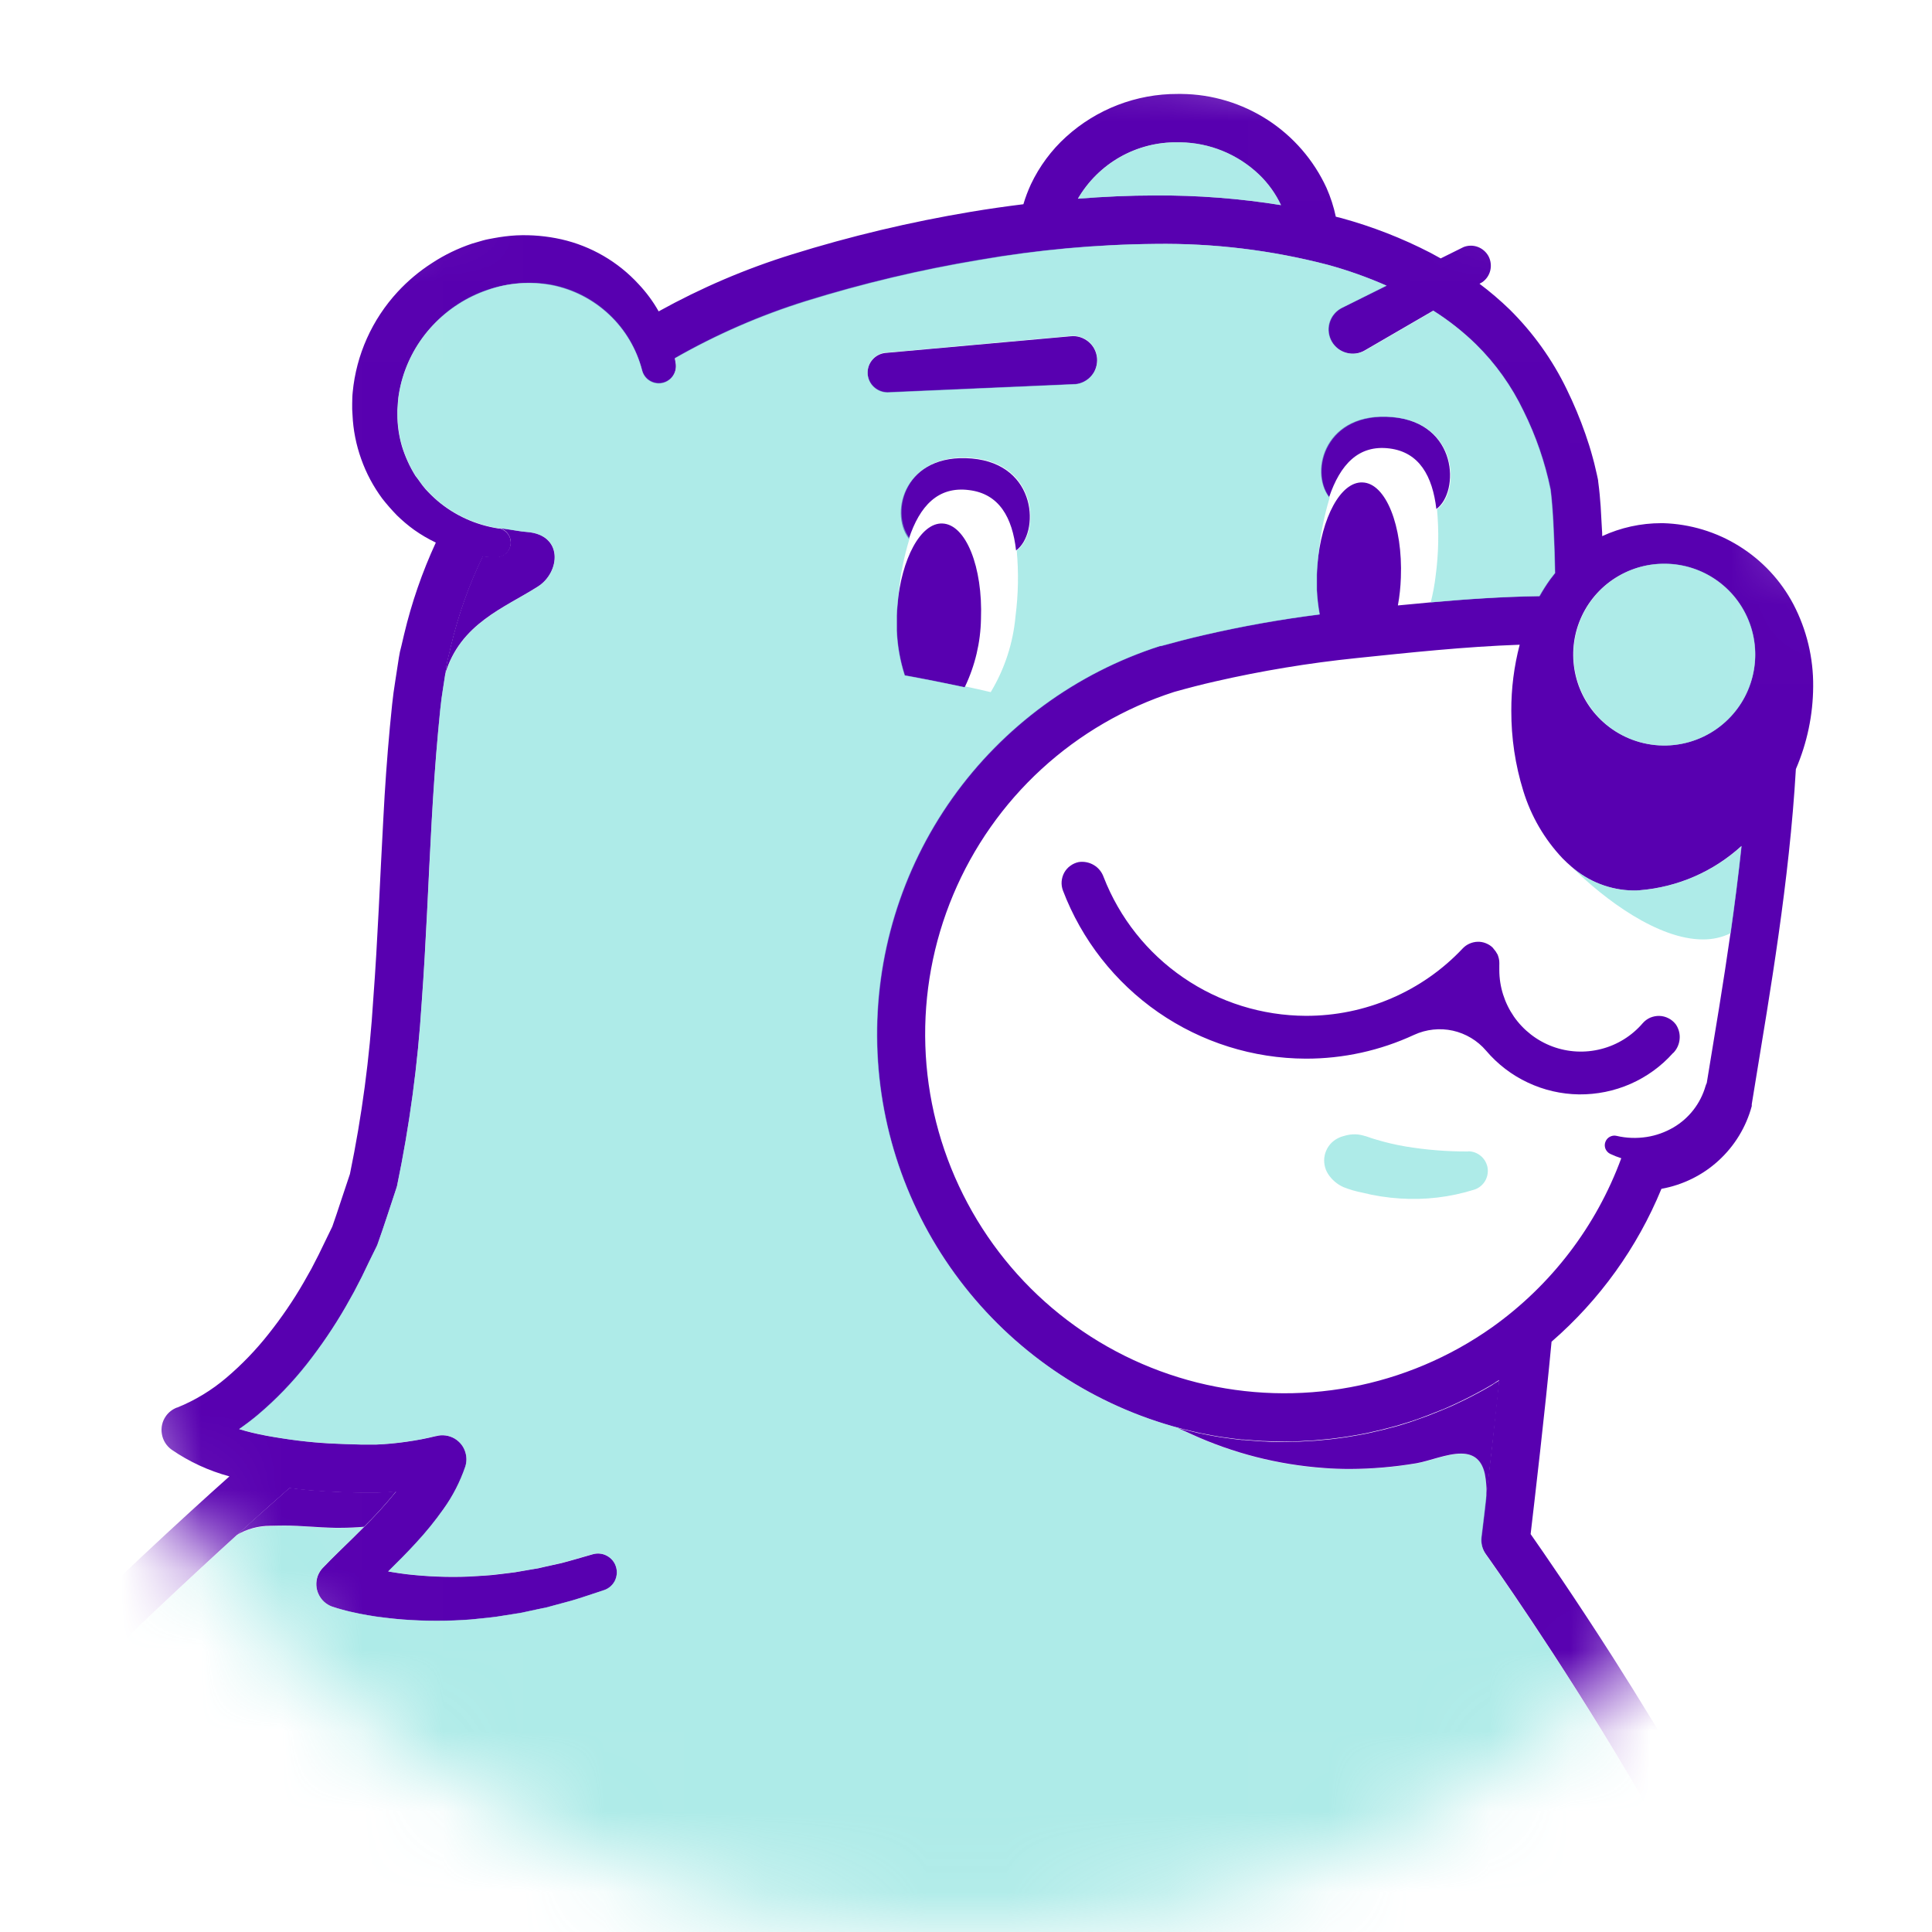 <svg width="24" height="24" viewBox="0 0 24 24" fill="none" xmlns="http://www.w3.org/2000/svg">
<rect width="24" height="24" fill="white"/>
<mask id="mask0_1591:220" style="mask-type:alpha" maskUnits="userSpaceOnUse" x="0" y="0" width="24" height="24">
<path d="M12 24C18.627 24 24 18.627 24 12C24 5.373 18.627 0 12 0C5.373 0 0 5.373 0 12C0 18.627 5.373 24 12 24Z" fill="#97E5E0"/>
</mask>
<g mask="url(#mask0_1591:220)">
<path d="M23.031 26.816C22.844 26.003 22.498 25.113 22.081 24.228C21.458 22.902 20.672 21.588 20.046 20.604C19.558 19.839 19.165 19.273 19.014 19.057C19.035 18.874 19.081 18.489 19.131 18.038C19.18 17.602 19.233 17.103 19.274 16.667C19.871 16.149 20.338 15.499 20.639 14.768C20.904 14.72 21.151 14.599 21.349 14.417C21.548 14.235 21.691 14 21.761 13.74V13.729V13.717C21.775 13.637 21.788 13.557 21.8 13.478C21.987 12.334 22.228 10.947 22.309 9.554C22.449 9.229 22.522 8.88 22.524 8.527C22.527 8.172 22.443 7.822 22.279 7.508C22.123 7.211 21.89 6.962 21.606 6.785C21.321 6.607 20.995 6.509 20.66 6.499H20.637C20.383 6.499 20.133 6.554 19.903 6.66C19.903 6.634 19.903 6.607 19.9 6.579C19.895 6.484 19.89 6.388 19.884 6.291C19.877 6.194 19.869 6.098 19.854 5.988C19.854 5.964 19.843 5.926 19.838 5.899L19.821 5.826C19.81 5.777 19.798 5.727 19.784 5.679C19.758 5.582 19.727 5.484 19.694 5.39C19.628 5.201 19.551 5.017 19.463 4.837C19.285 4.468 19.044 4.132 18.753 3.844C18.635 3.73 18.51 3.623 18.379 3.525L18.414 3.505C18.464 3.47 18.499 3.418 18.513 3.359C18.527 3.299 18.519 3.237 18.491 3.183C18.462 3.13 18.414 3.088 18.357 3.067C18.3 3.046 18.237 3.047 18.181 3.069L17.897 3.21C17.854 3.186 17.812 3.163 17.769 3.14C17.416 2.958 17.046 2.814 16.663 2.709L16.594 2.692C16.568 2.569 16.529 2.448 16.478 2.333C16.319 1.988 16.066 1.696 15.747 1.489C15.428 1.283 15.058 1.171 14.678 1.167H14.63C14.117 1.165 13.623 1.355 13.243 1.7C13.061 1.865 12.913 2.065 12.807 2.288C12.77 2.368 12.738 2.452 12.713 2.537C12.495 2.564 12.277 2.595 12.062 2.631C11.308 2.757 10.563 2.934 9.833 3.162C9.26 3.34 8.707 3.577 8.182 3.868C8.113 3.745 8.029 3.632 7.933 3.53C7.677 3.251 7.343 3.057 6.974 2.973C6.79 2.932 6.602 2.915 6.413 2.924C6.32 2.929 6.228 2.941 6.136 2.958C6.09 2.967 6.044 2.974 5.999 2.987L5.865 3.026C5.689 3.085 5.521 3.166 5.366 3.268C5.21 3.368 5.067 3.488 4.941 3.624C4.622 3.969 4.425 4.408 4.381 4.875C4.376 4.921 4.376 4.968 4.375 5.015V5.084L4.379 5.154C4.387 5.341 4.424 5.526 4.487 5.702C4.549 5.878 4.638 6.044 4.749 6.194C4.806 6.267 4.867 6.336 4.932 6.403C4.998 6.467 5.068 6.527 5.143 6.581C5.229 6.642 5.319 6.695 5.414 6.74C5.245 7.106 5.113 7.488 5.02 7.88L4.986 8.025C4.973 8.072 4.962 8.12 4.955 8.169L4.91 8.461C4.877 8.658 4.862 8.844 4.843 9.034C4.808 9.413 4.781 9.791 4.762 10.167C4.72 10.921 4.693 11.67 4.637 12.41C4.592 13.14 4.495 13.867 4.347 14.584L4.238 14.911L4.181 15.083L4.128 15.237C4.071 15.353 4.014 15.47 3.958 15.587L3.869 15.76L3.773 15.93C3.644 16.154 3.498 16.367 3.337 16.57C3.181 16.768 3.005 16.951 2.812 17.115C2.63 17.27 2.424 17.395 2.202 17.485H2.198C2.143 17.506 2.095 17.543 2.061 17.591C2.015 17.656 1.997 17.736 2.011 17.815C2.024 17.893 2.068 17.963 2.133 18.009C2.351 18.159 2.594 18.271 2.85 18.34C2.274 18.854 1.35 19.702 0.321 20.732C-0.536 21.591 -1.468 22.577 -2.332 23.604C-3.196 24.631 -3.99 25.704 -4.58 26.733C-4.601 26.767 -4.615 26.805 -4.622 26.845C-4.628 26.885 -4.626 26.925 -4.616 26.965C-4.606 27.003 -4.588 27.04 -4.564 27.072C-4.539 27.104 -4.509 27.131 -4.474 27.151C-4.439 27.171 -4.401 27.184 -4.361 27.189C-4.321 27.193 -4.28 27.19 -4.241 27.179C-4.203 27.168 -4.167 27.149 -4.136 27.124C-4.104 27.098 -4.078 27.067 -4.06 27.031V27.031C-4.032 26.982 -4.002 26.932 -3.973 26.882C-3.418 25.942 -2.677 24.951 -1.871 23.993C-0.597 22.479 0.836 21.043 1.95 19.988C2.324 19.636 2.657 19.328 2.94 19.071C3.082 18.943 3.21 18.828 3.322 18.728C3.435 18.628 3.52 18.554 3.596 18.486C3.676 18.497 3.758 18.506 3.838 18.513C3.981 18.526 4.122 18.533 4.262 18.538L4.472 18.544H4.541C4.593 18.544 4.643 18.544 4.693 18.544C4.769 18.544 4.845 18.535 4.92 18.529C4.857 18.607 4.791 18.684 4.721 18.761C4.651 18.838 4.589 18.901 4.521 18.97C4.475 19.016 4.429 19.062 4.381 19.109C4.263 19.225 4.141 19.34 4.016 19.471L4.01 19.477C3.982 19.506 3.961 19.541 3.947 19.578C3.921 19.652 3.924 19.734 3.958 19.805C3.991 19.876 4.051 19.931 4.125 19.958L4.188 19.978C4.208 19.984 4.225 19.989 4.244 19.994C4.281 20.005 4.317 20.013 4.353 20.022C4.426 20.039 4.497 20.053 4.568 20.065C4.64 20.078 4.712 20.089 4.783 20.096C4.855 20.104 4.926 20.113 4.998 20.118C5.282 20.14 5.567 20.14 5.851 20.118C5.992 20.103 6.134 20.093 6.273 20.067C6.342 20.056 6.412 20.046 6.481 20.034L6.688 19.989L6.791 19.968L6.893 19.94L7.097 19.885C7.231 19.846 7.363 19.799 7.496 19.756C7.555 19.739 7.605 19.698 7.635 19.644C7.664 19.589 7.671 19.525 7.653 19.466C7.636 19.406 7.595 19.357 7.54 19.327C7.486 19.297 7.422 19.291 7.363 19.308L7.346 19.313C7.222 19.348 7.097 19.386 6.973 19.418L6.782 19.46L6.687 19.482L6.591 19.498L6.4 19.531C6.337 19.54 6.271 19.547 6.207 19.555C6.079 19.573 5.95 19.576 5.822 19.585C5.566 19.595 5.31 19.585 5.055 19.556C4.993 19.548 4.931 19.54 4.869 19.529L4.822 19.521C4.937 19.408 5.054 19.291 5.167 19.168C5.29 19.035 5.405 18.894 5.509 18.746C5.625 18.585 5.716 18.407 5.78 18.22C5.798 18.165 5.799 18.106 5.784 18.051C5.774 18.013 5.757 17.977 5.733 17.946C5.709 17.915 5.679 17.889 5.645 17.869C5.611 17.85 5.574 17.837 5.535 17.832C5.496 17.827 5.456 17.829 5.419 17.84H5.414C5.392 17.845 5.358 17.853 5.329 17.86L5.237 17.879C5.175 17.891 5.113 17.901 5.05 17.91C4.925 17.928 4.8 17.94 4.674 17.945C4.611 17.945 4.549 17.945 4.487 17.945L4.287 17.939C4.154 17.935 4.023 17.928 3.894 17.916C3.765 17.904 3.64 17.889 3.507 17.868C3.375 17.848 3.251 17.826 3.131 17.797C3.076 17.784 3.022 17.769 2.971 17.753C3.051 17.698 3.128 17.64 3.202 17.578C3.426 17.389 3.631 17.177 3.812 16.947C3.989 16.721 4.15 16.484 4.293 16.236L4.398 16.049L4.496 15.859C4.555 15.734 4.616 15.61 4.678 15.485C4.682 15.477 4.685 15.468 4.689 15.46L4.751 15.281L4.809 15.108L4.924 14.759C4.927 14.751 4.93 14.741 4.932 14.732C5.088 13.983 5.19 13.223 5.238 12.46C5.294 11.704 5.32 10.952 5.362 10.207C5.383 9.833 5.408 9.463 5.442 9.094C5.46 8.911 5.475 8.72 5.504 8.549L5.53 8.38L5.544 8.285C5.551 8.241 5.56 8.197 5.572 8.154L5.603 8.024C5.694 7.641 5.826 7.269 5.997 6.915C6.05 6.921 6.104 6.924 6.159 6.925H6.162C6.198 6.925 6.234 6.915 6.264 6.895C6.294 6.875 6.317 6.846 6.331 6.813C6.345 6.78 6.349 6.743 6.342 6.708C6.336 6.672 6.318 6.639 6.293 6.614C6.27 6.591 6.242 6.574 6.21 6.565H6.2H6.192C5.911 6.522 5.648 6.403 5.432 6.219C5.38 6.174 5.331 6.126 5.285 6.075C5.239 6.024 5.204 5.965 5.161 5.912C5.089 5.797 5.033 5.673 4.993 5.544C4.955 5.414 4.936 5.279 4.936 5.144V5.094L4.94 5.043C4.943 5.009 4.943 4.975 4.948 4.942C4.957 4.875 4.97 4.808 4.987 4.743C5.057 4.479 5.192 4.237 5.379 4.039C5.567 3.841 5.8 3.691 6.058 3.603C6.313 3.512 6.588 3.492 6.854 3.543C7.122 3.596 7.369 3.724 7.568 3.911C7.766 4.098 7.908 4.338 7.976 4.602C7.989 4.655 8.022 4.701 8.068 4.73C8.113 4.759 8.169 4.77 8.222 4.76C8.276 4.75 8.323 4.72 8.355 4.676C8.387 4.632 8.401 4.578 8.395 4.524C8.392 4.5 8.387 4.476 8.383 4.452C8.898 4.158 9.444 3.92 10.011 3.743C10.715 3.524 11.433 3.353 12.16 3.232C12.884 3.105 13.617 3.037 14.352 3.03C15.077 3.02 15.799 3.108 16.5 3.291C16.747 3.359 16.988 3.445 17.223 3.548L16.669 3.824L16.652 3.833C16.583 3.873 16.533 3.939 16.512 4.016C16.492 4.093 16.503 4.175 16.543 4.244C16.583 4.312 16.649 4.363 16.726 4.383C16.803 4.404 16.885 4.393 16.953 4.353L17.804 3.859C17.994 3.979 18.171 4.118 18.332 4.275C18.576 4.515 18.776 4.796 18.924 5.105C19.077 5.413 19.19 5.741 19.259 6.078C19.27 6.154 19.278 6.246 19.284 6.335C19.291 6.425 19.296 6.517 19.299 6.609C19.308 6.778 19.312 6.948 19.316 7.118C19.295 7.144 19.274 7.171 19.254 7.198C19.206 7.265 19.162 7.334 19.122 7.405C18.663 7.412 18.209 7.443 17.768 7.483C17.632 7.495 17.497 7.508 17.365 7.521C17.386 7.407 17.398 7.292 17.402 7.176C17.427 6.532 17.215 6.001 16.925 5.993C16.655 5.982 16.415 6.429 16.365 7.014C16.361 7.055 16.359 7.096 16.357 7.139C16.357 7.201 16.357 7.263 16.357 7.326C16.362 7.428 16.374 7.53 16.392 7.632C15.909 7.693 15.43 7.778 14.956 7.888V7.888C14.774 7.929 14.595 7.977 14.419 8.025H14.413H14.408C13.366 8.36 12.461 9.023 11.827 9.916C11.194 10.809 10.867 11.882 10.895 12.976C10.923 14.071 11.305 15.126 11.983 15.985C12.661 16.844 13.599 17.461 14.657 17.742C14.7 17.754 14.744 17.764 14.788 17.774C14.832 17.784 14.874 17.795 14.917 17.804L14.95 17.81C15.023 17.825 15.095 17.838 15.168 17.85L15.2 17.854C15.275 17.865 15.35 17.875 15.425 17.883H15.452C15.53 17.89 15.608 17.896 15.687 17.901H15.703C15.786 17.904 15.868 17.907 15.953 17.907C16.015 17.907 16.082 17.907 16.146 17.903L16.209 17.899C16.252 17.899 16.294 17.895 16.337 17.892L16.412 17.885L16.527 17.874L16.606 17.864L16.716 17.849L16.795 17.836C16.831 17.83 16.867 17.823 16.903 17.817L16.981 17.802C17.017 17.794 17.053 17.786 17.089 17.777L17.164 17.76C17.201 17.751 17.238 17.741 17.275 17.731L17.344 17.713C17.385 17.701 17.426 17.688 17.469 17.675L17.523 17.658C17.582 17.639 17.64 17.619 17.697 17.596L17.723 17.587C17.771 17.568 17.821 17.549 17.869 17.529L17.931 17.505L18.04 17.457L18.106 17.426C18.139 17.41 18.172 17.395 18.205 17.378L18.273 17.344L18.367 17.294L18.435 17.257L18.527 17.204C18.549 17.191 18.571 17.178 18.589 17.164C18.601 17.158 18.611 17.15 18.622 17.143C18.594 17.421 18.56 17.704 18.534 17.965C18.506 18.208 18.481 18.431 18.459 18.615C18.453 18.668 18.447 18.719 18.442 18.765C18.43 18.867 18.42 18.949 18.413 19.006L18.402 19.094C18.394 19.169 18.413 19.244 18.457 19.305C18.504 19.371 19.334 20.534 20.236 22.057C20.687 22.818 21.156 23.669 21.554 24.516C21.939 25.337 22.256 26.155 22.426 26.874C22.431 26.895 22.437 26.918 22.442 26.94C22.459 27.017 22.507 27.085 22.575 27.127C22.642 27.169 22.723 27.183 22.801 27.166C22.878 27.148 22.946 27.101 22.988 27.033C23.03 26.966 23.044 26.885 23.027 26.807L23.031 26.816ZM14.352 2.428C14.03 2.428 13.709 2.443 13.39 2.468C13.516 2.252 13.697 2.073 13.914 1.95C14.132 1.827 14.378 1.764 14.628 1.768H14.662C15.027 1.773 15.375 1.916 15.639 2.167C15.753 2.276 15.846 2.405 15.913 2.548C15.397 2.465 14.875 2.425 14.352 2.428ZM20.674 7.004C20.913 7.003 21.147 7.079 21.34 7.22C21.534 7.361 21.677 7.56 21.75 7.789C21.823 8.017 21.821 8.262 21.745 8.489C21.67 8.716 21.523 8.913 21.328 9.052V9.052C21.119 9.201 20.864 9.274 20.608 9.259C20.351 9.244 20.107 9.142 19.916 8.97V8.97C19.746 8.817 19.627 8.617 19.574 8.395C19.521 8.173 19.536 7.94 19.618 7.727C19.7 7.514 19.844 7.331 20.032 7.202C20.221 7.073 20.443 7.003 20.672 7.004H20.674ZM18.534 16.489C18.009 16.86 17.41 17.114 16.777 17.232C16.145 17.35 15.495 17.33 14.87 17.174C14.246 17.017 13.664 16.728 13.162 16.325C12.66 15.922 12.252 15.416 11.964 14.84C11.676 14.265 11.516 13.634 11.495 12.991C11.474 12.348 11.592 11.708 11.841 11.115C12.09 10.522 12.464 9.989 12.938 9.554C13.412 9.119 13.975 8.792 14.587 8.595C14.755 8.548 14.923 8.504 15.091 8.466C15.671 8.333 16.259 8.236 16.851 8.175C17.5 8.108 18.191 8.033 18.878 8.009C18.808 8.277 18.773 8.552 18.774 8.829C18.773 9.167 18.823 9.503 18.923 9.825C19.019 10.138 19.185 10.424 19.41 10.662C19.445 10.698 19.482 10.732 19.52 10.765C19.732 10.952 20.004 11.057 20.286 11.062V11.062C20.314 11.062 20.341 11.062 20.368 11.059C20.839 11.021 21.284 10.828 21.633 10.509C21.594 10.875 21.547 11.238 21.497 11.592C21.407 12.222 21.305 12.827 21.214 13.38C21.21 13.405 21.206 13.43 21.202 13.453C21.196 13.466 21.191 13.478 21.187 13.491C21.125 13.707 20.983 13.891 20.789 14.005C20.686 14.065 20.573 14.106 20.455 14.124C20.331 14.143 20.204 14.139 20.081 14.11V14.11C20.052 14.103 20.023 14.108 19.997 14.122C19.971 14.136 19.952 14.159 19.942 14.187C19.932 14.215 19.933 14.245 19.944 14.272C19.956 14.299 19.976 14.321 20.003 14.334C20.047 14.355 20.093 14.373 20.14 14.388C19.829 15.234 19.269 15.966 18.534 16.489V16.489Z" fill="#5800B0"/>
<path d="M12.622 6.838C12.914 6.627 12.892 5.768 12.074 5.696C11.242 5.623 11.045 6.36 11.284 6.685L11.29 6.693C11.425 6.285 11.653 6.039 12.037 6.088C12.413 6.133 12.576 6.429 12.622 6.838Z" fill="#5800B0"/>
<path d="M11.707 6.503C11.438 6.492 11.197 6.939 11.147 7.524C11.143 7.565 11.14 7.606 11.139 7.649C11.139 7.711 11.139 7.773 11.139 7.836C11.147 8.024 11.18 8.211 11.238 8.391C11.491 8.437 11.739 8.486 11.982 8.538L11.988 8.529C12.113 8.266 12.181 7.98 12.186 7.689C12.21 7.045 11.999 6.514 11.707 6.503Z" fill="#5800B0"/>
<path d="M17.262 5.571C17.631 5.618 17.795 5.914 17.843 6.323C18.134 6.111 18.112 5.253 17.295 5.18C16.463 5.107 16.265 5.844 16.505 6.17L16.51 6.178C16.648 5.771 16.876 5.522 17.262 5.571Z" fill="#5800B0"/>
<path d="M13.342 4.774H13.356C13.395 4.771 13.433 4.759 13.468 4.741C13.503 4.723 13.534 4.698 13.559 4.668C13.585 4.637 13.604 4.603 13.615 4.565C13.627 4.527 13.631 4.488 13.628 4.449C13.624 4.409 13.613 4.371 13.595 4.336C13.577 4.301 13.552 4.271 13.521 4.245C13.491 4.22 13.456 4.201 13.419 4.189C13.381 4.177 13.342 4.173 13.302 4.177L10.993 4.385C10.931 4.393 10.874 4.424 10.834 4.473C10.794 4.521 10.774 4.583 10.778 4.646C10.782 4.709 10.81 4.768 10.856 4.81C10.903 4.853 10.963 4.876 11.026 4.876L13.342 4.774Z" fill="#5800B0"/>
<path d="M20.787 13.079C20.832 13.033 20.86 12.971 20.865 12.906C20.871 12.841 20.853 12.776 20.816 12.723C20.791 12.692 20.761 12.666 20.726 12.649C20.691 12.631 20.652 12.621 20.613 12.62C20.574 12.619 20.535 12.627 20.499 12.642C20.463 12.658 20.431 12.682 20.406 12.711C20.271 12.868 20.091 12.98 19.891 13.031C19.691 13.083 19.479 13.072 19.285 13C19.092 12.928 18.924 12.798 18.806 12.628C18.689 12.458 18.625 12.257 18.625 12.05C18.625 12.032 18.625 12.015 18.625 11.998V11.981C18.626 11.975 18.626 11.97 18.625 11.964V11.951C18.624 11.922 18.617 11.894 18.607 11.867C18.607 11.861 18.601 11.855 18.598 11.849C18.587 11.827 18.573 11.807 18.556 11.789L18.544 11.773C18.519 11.748 18.49 11.73 18.457 11.717C18.425 11.704 18.39 11.698 18.356 11.699C18.321 11.7 18.287 11.708 18.255 11.722C18.223 11.736 18.195 11.756 18.171 11.781C17.921 12.047 17.619 12.258 17.283 12.402C16.948 12.546 16.587 12.62 16.222 12.619C15.679 12.617 15.149 12.452 14.701 12.145C14.252 11.838 13.907 11.402 13.71 10.896C13.688 10.833 13.645 10.78 13.588 10.746C13.531 10.712 13.464 10.699 13.399 10.709C13.361 10.717 13.326 10.733 13.295 10.756C13.264 10.778 13.239 10.807 13.22 10.841C13.202 10.874 13.191 10.912 13.188 10.95C13.185 10.988 13.191 11.026 13.204 11.062C13.437 11.674 13.85 12.202 14.388 12.575C14.927 12.948 15.566 13.149 16.221 13.151C16.686 13.152 17.145 13.051 17.567 12.855C17.717 12.786 17.886 12.768 18.047 12.803C18.208 12.839 18.354 12.926 18.461 13.052C18.604 13.22 18.78 13.355 18.979 13.448C19.178 13.542 19.395 13.592 19.615 13.595C19.835 13.597 20.053 13.553 20.254 13.465C20.456 13.376 20.636 13.246 20.782 13.082L20.787 13.079Z" fill="#5800B0"/>
<path d="M6.682 7.286C6.96 7.109 7.002 6.642 6.543 6.608C6.469 6.603 6.395 6.587 6.322 6.577L6.21 6.561C6.253 6.573 6.291 6.601 6.315 6.639C6.34 6.677 6.349 6.723 6.342 6.767C6.335 6.81 6.313 6.849 6.28 6.877C6.247 6.905 6.205 6.921 6.162 6.921H6.158C6.104 6.92 6.05 6.916 5.996 6.91C5.825 7.265 5.693 7.637 5.602 8.02L5.571 8.15C5.559 8.193 5.55 8.236 5.544 8.28L5.529 8.375C5.717 7.745 6.265 7.552 6.682 7.286Z" fill="#5800B0"/>
<path opacity="0.6" d="M20.24 22.065C19.338 20.543 18.508 19.38 18.461 19.314C18.417 19.253 18.398 19.177 18.406 19.102L18.417 19.014C18.424 18.958 18.434 18.875 18.446 18.774C18.451 18.728 18.457 18.677 18.463 18.623C18.472 18.515 18.466 18.407 18.444 18.301C18.399 18.114 18.287 18.059 18.15 18.059C17.974 18.059 17.759 18.152 17.596 18.179C17.322 18.226 17.045 18.249 16.767 18.25C16.661 18.25 16.555 18.246 16.448 18.239C15.878 18.198 15.32 18.055 14.8 17.818C14.744 17.792 14.688 17.765 14.633 17.738L14.662 17.744C13.604 17.463 12.666 16.847 11.988 15.988C11.309 15.129 10.928 14.073 10.9 12.979C10.872 11.885 11.199 10.811 11.832 9.918C12.465 9.026 13.37 8.362 14.412 8.027H14.418H14.424C14.599 7.979 14.779 7.932 14.96 7.89C15.435 7.781 15.914 7.695 16.397 7.634C16.378 7.533 16.366 7.431 16.361 7.328C16.361 7.266 16.361 7.204 16.361 7.141C16.361 7.099 16.366 7.058 16.369 7.017C16.369 6.967 16.376 6.917 16.382 6.867C16.404 6.634 16.45 6.405 16.518 6.181L16.513 6.173C16.272 5.848 16.47 5.111 17.302 5.184C18.12 5.256 18.142 6.115 17.851 6.326C17.876 6.599 17.871 6.874 17.835 7.146C17.822 7.26 17.801 7.373 17.773 7.484C18.214 7.444 18.669 7.413 19.128 7.407C19.168 7.335 19.211 7.266 19.259 7.199C19.279 7.172 19.3 7.145 19.321 7.119C19.318 6.949 19.313 6.779 19.305 6.61C19.301 6.518 19.296 6.423 19.29 6.336C19.283 6.25 19.275 6.155 19.265 6.079C19.195 5.742 19.082 5.415 18.929 5.106C18.781 4.797 18.581 4.516 18.337 4.276C18.176 4.12 17.999 3.98 17.809 3.86L16.959 4.354C16.89 4.394 16.808 4.405 16.731 4.384C16.654 4.364 16.588 4.314 16.548 4.245C16.508 4.176 16.497 4.094 16.518 4.017C16.538 3.94 16.588 3.874 16.657 3.834L16.674 3.825L17.228 3.55C16.994 3.446 16.752 3.36 16.505 3.292C15.803 3.108 15.079 3.02 14.352 3.03C13.618 3.035 12.886 3.101 12.162 3.226C11.435 3.347 10.717 3.518 10.013 3.736C9.446 3.913 8.9 4.151 8.384 4.446C8.388 4.47 8.393 4.493 8.396 4.518C8.403 4.572 8.389 4.626 8.357 4.67C8.325 4.714 8.277 4.744 8.224 4.754C8.17 4.764 8.115 4.753 8.069 4.724C8.023 4.694 7.99 4.649 7.977 4.596C7.909 4.332 7.768 4.092 7.569 3.905C7.371 3.717 7.124 3.59 6.856 3.537C6.588 3.49 6.313 3.512 6.055 3.599C5.797 3.686 5.566 3.836 5.381 4.035C5.194 4.234 5.059 4.476 4.989 4.74C4.971 4.805 4.958 4.872 4.949 4.939C4.945 4.972 4.944 5.006 4.941 5.04L4.937 5.091V5.141C4.938 5.276 4.957 5.411 4.995 5.54C5.034 5.67 5.09 5.794 5.162 5.908C5.203 5.962 5.239 6.021 5.287 6.072C5.332 6.123 5.381 6.171 5.433 6.216C5.65 6.4 5.913 6.519 6.193 6.562V6.562H6.201H6.212L6.324 6.578C6.397 6.588 6.472 6.604 6.546 6.609C7.004 6.642 6.962 7.107 6.684 7.286C6.267 7.552 5.719 7.746 5.531 8.376L5.505 8.545C5.474 8.718 5.459 8.907 5.442 9.09C5.409 9.459 5.384 9.83 5.363 10.203C5.321 10.95 5.295 11.698 5.239 12.456C5.191 13.22 5.088 13.979 4.933 14.728C4.933 14.738 4.928 14.747 4.925 14.756L4.81 15.104L4.752 15.278L4.689 15.456C4.686 15.464 4.683 15.473 4.679 15.481C4.617 15.606 4.556 15.73 4.497 15.855L4.398 16.045L4.294 16.232C4.15 16.481 3.988 16.719 3.809 16.945C3.628 17.175 3.423 17.387 3.199 17.576C3.125 17.638 3.048 17.696 2.97 17.752C3.021 17.768 3.075 17.782 3.13 17.795C3.25 17.825 3.379 17.847 3.506 17.867C3.634 17.887 3.764 17.904 3.893 17.915C4.023 17.926 4.153 17.934 4.286 17.938L4.486 17.944C4.548 17.944 4.61 17.944 4.673 17.944C4.799 17.939 4.924 17.927 5.049 17.909C5.112 17.9 5.174 17.889 5.236 17.878L5.328 17.858C5.357 17.852 5.39 17.844 5.413 17.838H5.418C5.455 17.828 5.495 17.825 5.534 17.831C5.573 17.836 5.61 17.848 5.644 17.868C5.678 17.888 5.708 17.914 5.732 17.945C5.756 17.976 5.773 18.012 5.783 18.049C5.798 18.105 5.797 18.164 5.779 18.218C5.715 18.406 5.624 18.584 5.509 18.745C5.404 18.893 5.289 19.034 5.166 19.166C5.053 19.291 4.936 19.406 4.821 19.52L4.868 19.528C4.93 19.539 4.992 19.547 5.054 19.555C5.309 19.584 5.565 19.593 5.821 19.584C5.949 19.574 6.078 19.571 6.206 19.553C6.268 19.545 6.334 19.539 6.399 19.53L6.59 19.497L6.686 19.481L6.781 19.459L6.972 19.416C7.096 19.385 7.221 19.346 7.345 19.311L7.362 19.307C7.421 19.29 7.485 19.296 7.54 19.326C7.594 19.355 7.635 19.405 7.652 19.465C7.67 19.524 7.663 19.588 7.634 19.642C7.604 19.697 7.554 19.737 7.495 19.755C7.362 19.798 7.23 19.845 7.096 19.884L6.892 19.939L6.79 19.966L6.687 19.988L6.48 20.032C6.411 20.045 6.341 20.055 6.272 20.066C6.133 20.091 5.991 20.101 5.85 20.117C5.566 20.138 5.281 20.138 4.997 20.117C4.925 20.111 4.854 20.105 4.782 20.095C4.711 20.085 4.639 20.076 4.567 20.064C4.496 20.052 4.425 20.037 4.352 20.02C4.316 20.012 4.28 20.004 4.243 19.992C4.224 19.987 4.207 19.983 4.187 19.977L4.124 19.956C4.051 19.93 3.99 19.875 3.957 19.803C3.923 19.732 3.92 19.651 3.946 19.577C3.96 19.539 3.981 19.505 4.009 19.476L4.015 19.469C4.139 19.339 4.264 19.224 4.38 19.108C4.428 19.061 4.474 19.015 4.52 18.968C4.427 18.976 4.327 18.981 4.223 18.981H4.161C3.939 18.977 3.74 18.953 3.527 18.953C3.47 18.953 3.411 18.953 3.351 18.959C3.206 18.959 3.063 18.999 2.938 19.073C2.656 19.33 2.32 19.638 1.949 19.99C0.835 21.045 -0.599 22.482 -1.872 23.995C-2.678 24.954 -3.42 25.944 -3.975 26.884H22.43C22.26 26.165 21.943 25.348 21.558 24.526C21.158 23.678 20.691 22.827 20.24 22.065ZM12.63 6.837C12.655 7.109 12.65 7.384 12.615 7.656C12.585 7.989 12.48 8.311 12.307 8.598C12.204 8.573 12.098 8.55 11.992 8.527L11.986 8.536C11.743 8.484 11.495 8.434 11.242 8.388C11.184 8.208 11.151 8.022 11.143 7.833C11.143 7.771 11.143 7.709 11.143 7.646C11.143 7.605 11.147 7.564 11.151 7.522C11.155 7.48 11.158 7.422 11.163 7.371C11.185 7.139 11.231 6.909 11.3 6.686L11.294 6.678C11.054 6.353 11.252 5.615 12.083 5.689C12.899 5.766 12.921 6.625 12.63 6.837ZM10.994 4.382L13.303 4.173C13.343 4.17 13.382 4.174 13.42 4.186C13.457 4.197 13.492 4.216 13.523 4.242C13.553 4.267 13.578 4.298 13.596 4.333C13.614 4.368 13.626 4.406 13.629 4.445C13.633 4.484 13.628 4.524 13.617 4.561C13.605 4.599 13.586 4.634 13.56 4.664C13.535 4.694 13.504 4.719 13.469 4.737C13.434 4.756 13.396 4.767 13.357 4.77H13.343L11.027 4.871C10.965 4.871 10.904 4.848 10.858 4.805C10.811 4.763 10.783 4.704 10.779 4.641C10.775 4.578 10.795 4.516 10.835 4.468C10.875 4.42 10.932 4.388 10.994 4.38V4.382Z" fill="#78DED8"/>
<path opacity="0.6" d="M14.352 2.428C14.875 2.425 15.398 2.465 15.914 2.548C15.847 2.406 15.754 2.277 15.64 2.167C15.376 1.916 15.027 1.773 14.663 1.768H14.629C14.379 1.765 14.132 1.828 13.915 1.951C13.697 2.074 13.516 2.253 13.391 2.469C13.71 2.443 14.031 2.428 14.352 2.428Z" fill="#78DED8"/>
<path opacity="0.6" d="M18.238 14.304H18.23C17.973 14.305 17.715 14.284 17.461 14.242C17.338 14.221 17.217 14.193 17.098 14.157C17.035 14.141 16.983 14.116 16.923 14.103C16.892 14.095 16.86 14.091 16.829 14.091C16.793 14.091 16.757 14.095 16.722 14.104L16.672 14.118C16.644 14.127 16.616 14.14 16.591 14.156C16.522 14.2 16.474 14.27 16.456 14.351C16.439 14.431 16.454 14.515 16.498 14.584C16.545 14.656 16.611 14.712 16.689 14.747C16.765 14.777 16.843 14.8 16.922 14.815C17.076 14.854 17.233 14.878 17.391 14.888C17.702 14.909 18.014 14.872 18.311 14.779C18.367 14.762 18.414 14.725 18.445 14.676C18.476 14.626 18.488 14.568 18.48 14.51C18.471 14.453 18.442 14.4 18.398 14.362C18.354 14.324 18.298 14.302 18.24 14.302L18.238 14.304Z" fill="#78DED8"/>
<path opacity="0.6" d="M19.918 8.97C20.109 9.142 20.353 9.244 20.61 9.259C20.866 9.274 21.121 9.201 21.33 9.052C21.521 8.916 21.665 8.725 21.742 8.504C21.819 8.283 21.826 8.044 21.762 7.819C21.697 7.594 21.564 7.395 21.381 7.249C21.199 7.103 20.975 7.017 20.741 7.003C20.508 6.99 20.276 7.049 20.078 7.173C19.879 7.297 19.724 7.48 19.634 7.696C19.544 7.912 19.523 8.15 19.574 8.378C19.626 8.607 19.747 8.813 19.92 8.97H19.918Z" fill="#78DED8"/>
<path opacity="0.6" d="M20.288 11.062C20.007 11.058 19.735 10.954 19.523 10.768C19.936 11.179 20.6 11.67 21.154 11.67C21.274 11.671 21.392 11.645 21.5 11.592V11.592C21.55 11.238 21.597 10.875 21.636 10.509C21.287 10.827 20.842 11.021 20.371 11.059C20.343 11.06 20.316 11.062 20.288 11.062Z" fill="#78DED8"/>
<path d="M3.529 18.951C3.742 18.951 3.941 18.975 4.164 18.979H4.226C4.329 18.979 4.429 18.974 4.522 18.966C4.591 18.897 4.658 18.828 4.722 18.758C4.786 18.687 4.859 18.604 4.921 18.525C4.846 18.532 4.771 18.538 4.695 18.54C4.644 18.54 4.594 18.54 4.543 18.54H4.473L4.264 18.535C4.124 18.53 3.982 18.522 3.84 18.51C3.759 18.503 3.678 18.494 3.597 18.483C3.521 18.55 3.429 18.631 3.324 18.725C3.219 18.819 3.083 18.939 2.941 19.068C3.066 18.994 3.209 18.954 3.354 18.954C3.412 18.953 3.471 18.951 3.529 18.951Z" fill="#5800B0"/>
<path d="M14.799 17.815C15.319 18.053 15.877 18.195 16.447 18.236C16.553 18.244 16.66 18.248 16.766 18.248C17.043 18.247 17.321 18.223 17.595 18.177C17.757 18.149 17.973 18.057 18.148 18.057C18.285 18.057 18.398 18.113 18.443 18.299C18.465 18.405 18.471 18.513 18.462 18.621C18.483 18.438 18.509 18.214 18.537 17.971C18.565 17.71 18.599 17.427 18.625 17.149C18.614 17.156 18.603 17.163 18.592 17.169C18.571 17.182 18.548 17.195 18.53 17.209L18.438 17.262L18.37 17.299L18.276 17.349L18.208 17.383C18.175 17.4 18.142 17.415 18.108 17.431L18.043 17.462L17.933 17.509L17.871 17.534C17.823 17.554 17.774 17.573 17.726 17.592L17.7 17.601C17.643 17.622 17.585 17.642 17.526 17.663L17.471 17.68C17.431 17.693 17.39 17.706 17.347 17.718L17.278 17.736C17.241 17.746 17.204 17.756 17.167 17.765L17.092 17.782C17.056 17.791 17.02 17.799 16.984 17.807L16.906 17.822C16.87 17.828 16.834 17.835 16.797 17.841L16.719 17.854L16.609 17.869L16.53 17.879L16.414 17.89L16.34 17.897C16.297 17.9 16.254 17.902 16.211 17.904L16.149 17.908C16.087 17.908 16.02 17.912 15.955 17.912C15.872 17.912 15.79 17.912 15.706 17.906H15.689C15.611 17.901 15.532 17.895 15.454 17.888H15.428C15.352 17.88 15.277 17.87 15.203 17.859L15.171 17.855C15.098 17.843 15.025 17.83 14.953 17.815L14.919 17.808L14.881 17.801C14.851 17.794 14.819 17.786 14.791 17.779C14.747 17.769 14.703 17.759 14.659 17.747L14.631 17.74C14.687 17.763 14.744 17.789 14.799 17.815Z" fill="#5800B0"/>
</g>
</svg>
